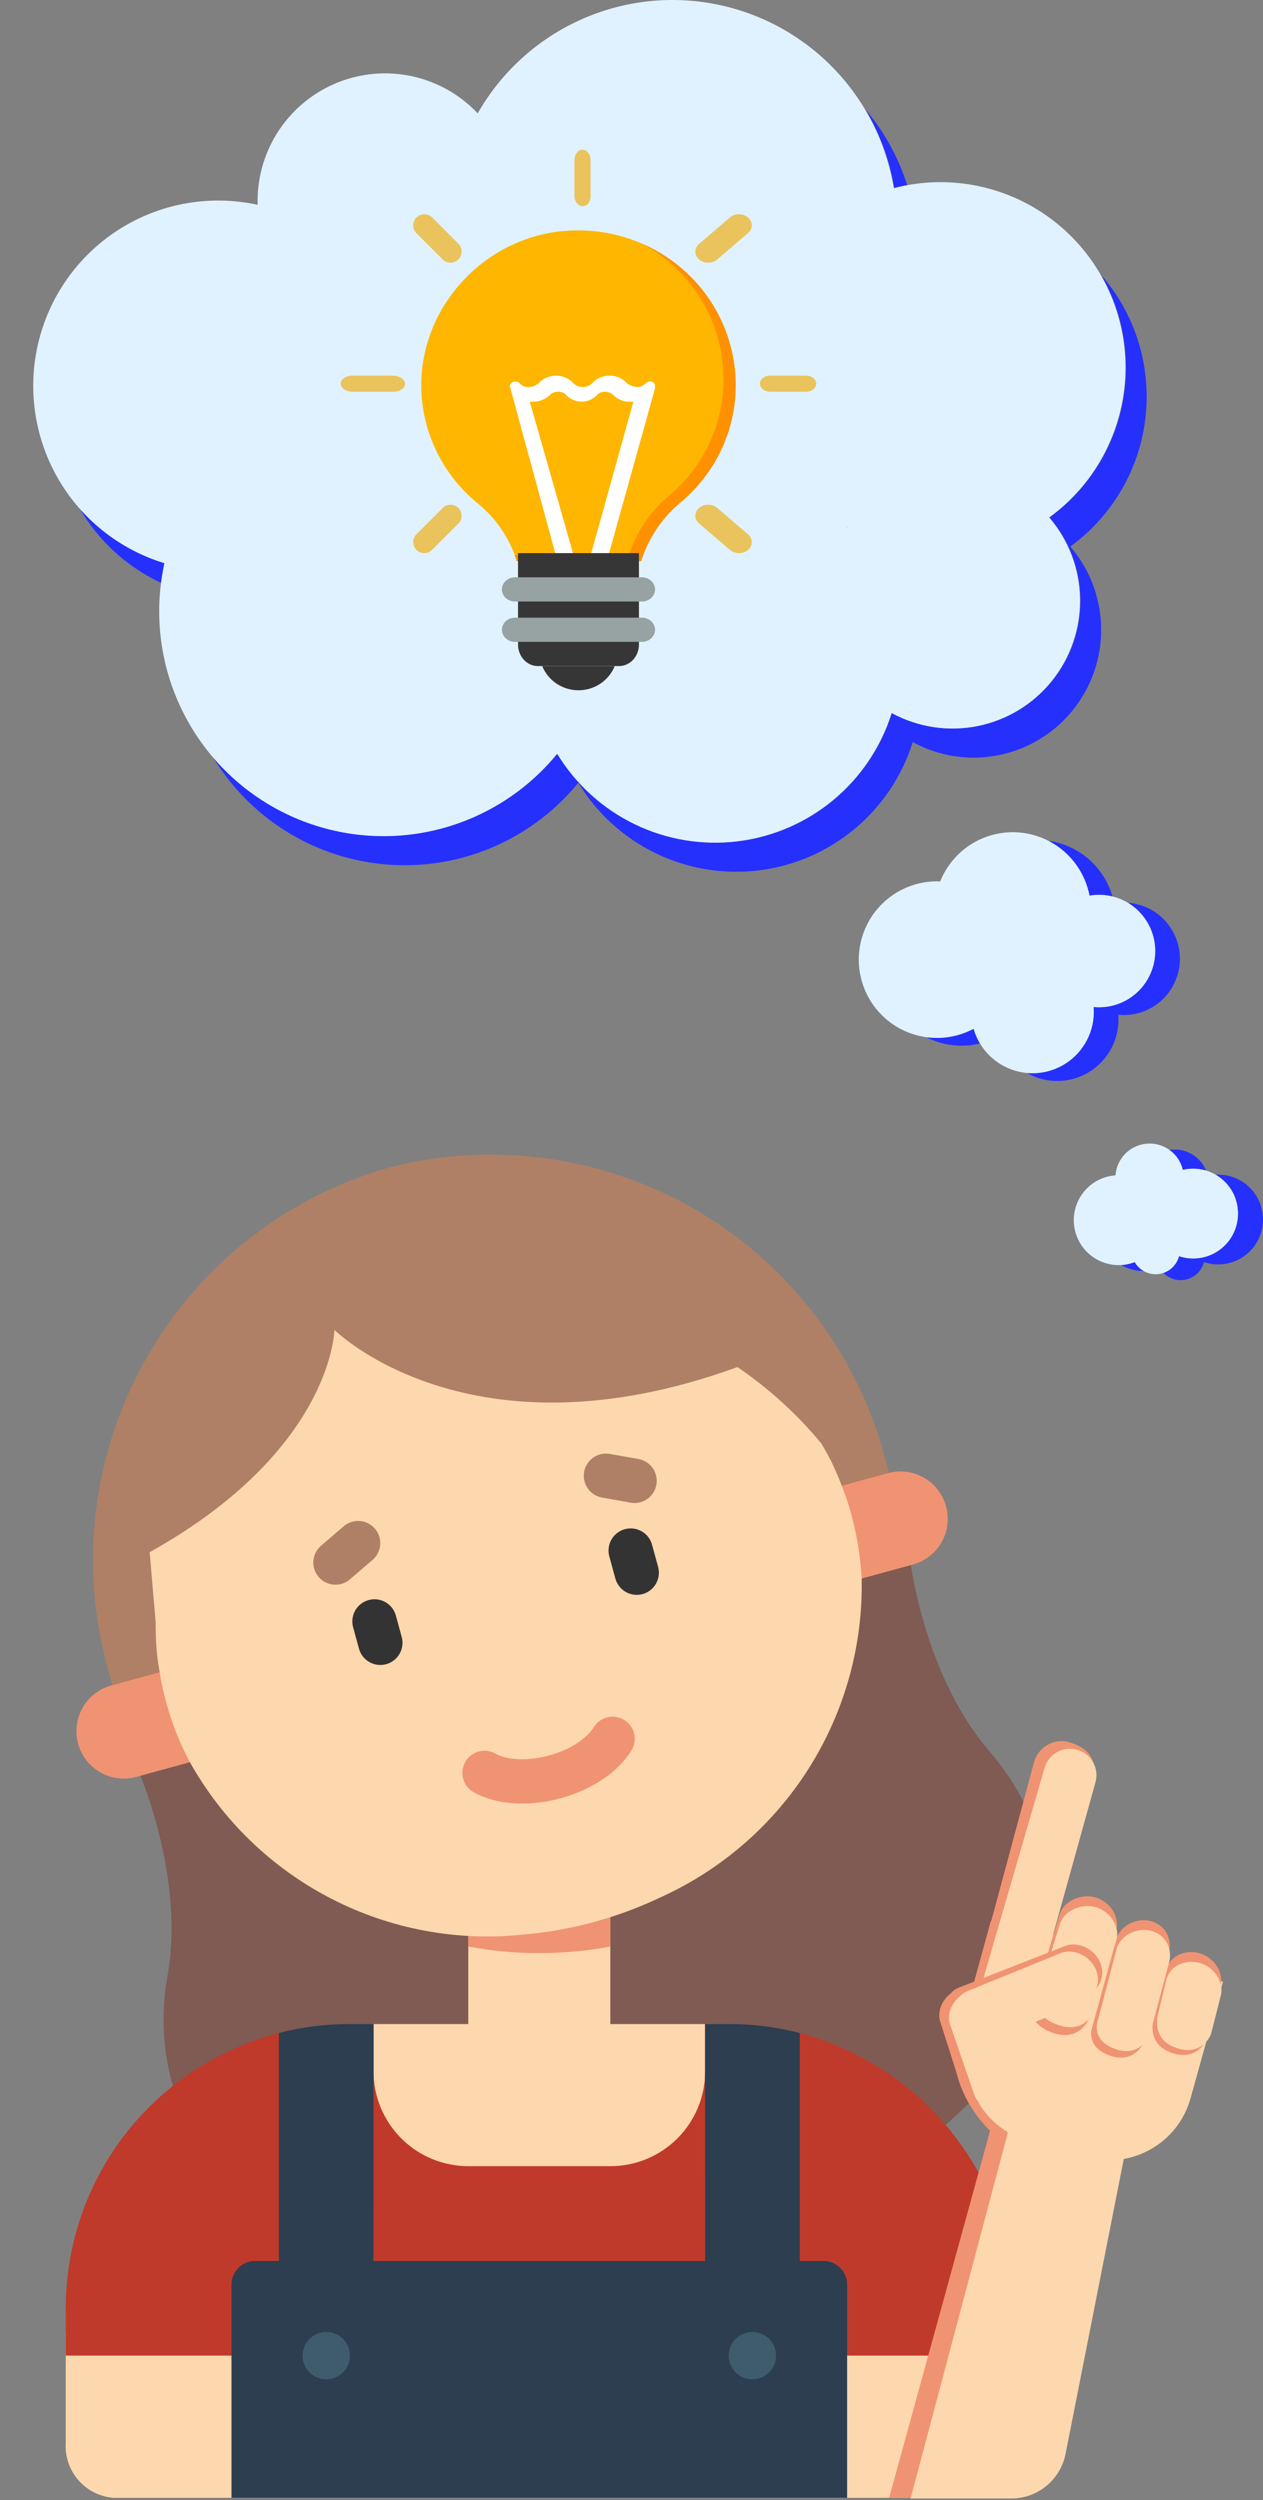 <svg width="228" height="451" viewBox="0 0 228 451" fill="none" xmlns="http://www.w3.org/2000/svg">
<rect x="0" y="0" width="228" height="451" fill="#808080" stroke="none"/>
<path d="M163.862 278.057C163.862 278.057 165.665 300.865 178.651 315.96C190.215 329.392 192.135 346.476 186.167 363.698C181.961 375.834 163.862 388.871 163.862 388.871L49.786 398.892C34.737 392.19 27.1 373.951 30.221 356.538C33.722 336.937 23.675 316.382 23.675 316.382L163.862 278.057Z" fill="#7F5B53"/>
<path d="M182.848 420.68V429.225L174.059 450.593H20.416C17.969 450.382 15.701 449.22 14.103 447.354C12.504 445.489 11.702 443.071 11.87 440.62V420.68H182.848Z" fill="#FDD7AD"/>
<path d="M182.848 416.406V424.935H11.87V416.406C11.866 405.036 15.643 393.987 22.606 384.998C29.569 376.008 39.324 369.588 50.336 366.747V407.857H67.434V365.126H127.279V407.857H144.376V366.747C151.217 368.56 157.617 371.745 163.187 376.109C168.757 380.474 173.381 385.926 176.776 392.133C177.589 393.673 178.315 395.251 178.998 396.877C180.12 399.588 181.008 402.39 181.652 405.252C182.44 408.911 182.841 412.643 182.848 416.386V416.406Z" fill="#C03A2B"/>
<path d="M67.434 365.126V373.67C67.434 378.203 69.236 382.551 72.442 385.757C75.648 388.962 79.997 390.763 84.532 390.763H110.195C114.73 390.763 119.079 388.962 122.285 385.757C125.492 382.551 127.293 378.203 127.293 373.67V365.126H67.434Z" fill="#FDD7AD"/>
<path d="M110.181 342.606H84.532V377.944H110.181V342.606Z" fill="#FDD7AD"/>
<path d="M110.181 342.606V351.15C105.952 351.934 101.66 352.326 97.359 352.321C93.055 352.34 88.759 351.94 84.532 351.126V342.606H110.181Z" fill="#F09372"/>
<path d="M161.565 269.822C161.406 269.072 160.014 263.983 159.82 263.273C154.893 244.406 142.676 228.266 125.854 218.398C109.031 208.53 88.978 205.741 70.101 210.644C51.35 216.022 35.502 228.623 26.039 245.676C16.576 262.73 14.272 282.842 19.633 301.593C19.823 302.288 21.214 307.378 21.462 308.119L161.565 269.822Z" fill="#AF8066"/>
<path d="M151.943 268.025L160.482 265.692C162.649 265.155 164.94 265.486 166.866 266.616C168.792 267.745 170.199 269.583 170.788 271.736C171.377 273.889 171.099 276.187 170.016 278.139C168.932 280.09 167.128 281.541 164.989 282.18L24.798 320.486C23.705 320.813 22.559 320.918 21.425 320.795C20.292 320.672 19.194 320.324 18.198 319.77C17.201 319.217 16.325 318.47 15.621 317.574C14.917 316.677 14.399 315.649 14.099 314.549C13.798 313.45 13.72 312.302 13.87 311.172C14.02 310.042 14.395 308.953 14.972 307.97C15.548 306.987 16.316 306.129 17.229 305.447C18.143 304.765 19.183 304.272 20.29 303.998L151.943 268.025Z" fill="#F09372"/>
<path d="M28.083 292.474L28.094 292.516C28.108 294.017 28.117 295.52 28.227 297.041C28.337 298.562 28.544 300.146 28.824 301.666C29.105 303.487 29.494 305.289 29.988 307.064C30.53 309.016 31.175 310.939 31.919 312.824C32.598 314.5 33.349 316.107 34.188 317.725C40.073 328.295 48.944 336.897 59.692 342.454C70.441 348.011 82.589 350.277 94.619 348.968C103.209 348.214 111.594 345.923 119.374 342.204C130.363 337.209 139.646 329.104 146.076 318.891C152.506 308.677 155.801 296.804 155.554 284.738C155.454 282.904 155.253 281.051 154.975 279.226C154.659 277.224 154.236 275.24 153.707 273.284C153.23 271.504 152.648 269.755 151.964 268.044C151.436 266.592 150.783 265.175 150.129 263.758C149.556 262.63 148.94 261.513 148.28 260.409C143.906 255.115 138.803 250.469 133.123 246.609C84.751 264.233 60.369 239.901 60.369 239.901C60.369 239.901 60.09 261.556 27.019 280.007L28.089 292.517" fill="#FDD7AD"/>
<path d="M69.713 300.209C68.69 300.489 67.597 300.35 66.676 299.825C65.755 299.299 65.08 298.429 64.8 297.406L63.746 293.549C63.466 292.526 63.605 291.434 64.13 290.513C64.656 289.592 65.526 288.917 66.55 288.638C67.573 288.358 68.665 288.496 69.587 289.022C70.508 289.548 71.183 290.418 71.462 291.441L72.517 295.298C72.655 295.804 72.692 296.333 72.626 296.854C72.561 297.375 72.393 297.878 72.132 298.334C71.872 298.79 71.524 299.19 71.109 299.512C70.694 299.834 70.22 300.071 69.713 300.209Z" fill="#333333"/>
<path d="M116.001 287.561C114.978 287.841 113.886 287.703 112.964 287.177C112.043 286.651 111.368 285.781 111.089 284.758L110.034 280.901C109.875 280.389 109.82 279.849 109.874 279.315C109.927 278.781 110.088 278.263 110.346 277.792C110.604 277.321 110.954 276.907 111.375 276.575C111.797 276.242 112.281 275.998 112.799 275.856C113.317 275.715 113.858 275.679 114.39 275.751C114.922 275.823 115.434 276.001 115.896 276.276C116.358 276.55 116.759 276.914 117.077 277.347C117.395 277.779 117.622 278.272 117.746 278.794L118.8 282.651C118.939 283.157 118.977 283.686 118.912 284.207C118.846 284.727 118.679 285.23 118.419 285.686C118.159 286.142 117.812 286.543 117.397 286.864C116.982 287.186 116.508 287.423 116.001 287.561Z" fill="#333333"/>
<path d="M101.198 324.397C95.407 325.979 89.557 325.57 85.558 323.336C85.092 323.083 84.682 322.74 84.35 322.327C84.018 321.914 83.771 321.439 83.625 320.93C83.478 320.421 83.434 319.887 83.495 319.361C83.556 318.835 83.721 318.326 83.981 317.864C84.24 317.402 84.589 316.997 85.007 316.671C85.424 316.345 85.903 316.105 86.414 315.965C86.925 315.825 87.459 315.789 87.984 315.857C88.51 315.926 89.016 316.098 89.475 316.364C91.105 317.278 94.597 317.915 99.1 316.684C103.603 315.454 106.272 313.134 107.224 311.514C107.782 310.647 108.653 310.029 109.656 309.789C110.659 309.549 111.715 309.705 112.606 310.226C113.496 310.746 114.151 311.589 114.434 312.58C114.716 313.572 114.606 314.634 114.124 315.545C111.818 319.503 106.99 322.814 101.198 324.397Z" fill="#F09372"/>
<path d="M61.614 285.731C60.738 285.969 59.807 285.903 58.974 285.543C58.141 285.183 57.456 284.55 57.03 283.749C56.604 282.947 56.464 282.025 56.631 281.133C56.799 280.242 57.265 279.434 57.953 278.842L61.938 275.424C62.334 275.061 62.798 274.781 63.303 274.601C63.809 274.421 64.346 274.344 64.882 274.376C65.417 274.408 65.941 274.547 66.422 274.785C66.903 275.023 67.331 275.356 67.681 275.763C68.03 276.17 68.294 276.644 68.457 277.155C68.62 277.667 68.678 278.205 68.628 278.74C68.578 279.274 68.421 279.793 68.166 280.265C67.912 280.737 67.564 281.154 67.145 281.489L63.157 284.913C62.71 285.297 62.183 285.576 61.614 285.731Z" fill="#AF8066"/>
<path d="M118.493 267.83C118.308 268.874 117.716 269.802 116.846 270.41C115.977 271.017 114.902 271.254 113.857 271.069L108.686 270.149C108.169 270.057 107.676 269.865 107.233 269.583C106.791 269.3 106.408 268.934 106.107 268.504C105.807 268.074 105.594 267.589 105.48 267.077C105.367 266.564 105.356 266.035 105.447 265.518C105.539 265.002 105.731 264.508 106.013 264.066C106.296 263.623 106.662 263.241 107.092 262.94C107.523 262.64 108.008 262.427 108.52 262.313C109.033 262.2 109.562 262.189 110.079 262.28L115.253 263.195C115.771 263.287 116.265 263.479 116.707 263.762C117.15 264.045 117.532 264.412 117.833 264.843C118.133 265.273 118.346 265.759 118.458 266.272C118.571 266.785 118.581 267.315 118.489 267.831" fill="#AF8066"/>
<path d="M46.066 407.857H148.652C149.785 407.858 150.872 408.309 151.672 409.11C152.473 409.912 152.923 410.998 152.923 412.131V450.592H41.79V412.131C41.79 410.998 42.24 409.91 43.042 409.109C43.844 408.307 44.932 407.857 46.066 407.857Z" fill="#2C3E50"/>
<path d="M67.434 365.126V407.857H50.336V366.747C54.529 365.661 58.842 365.116 63.173 365.126H67.434Z" fill="#2C3E50"/>
<path d="M144.377 366.747V407.857H127.279V365.126H131.554C135.88 365.117 140.189 365.662 144.377 366.747Z" fill="#2C3E50"/>
<path d="M63.173 424.935C63.174 425.781 62.924 426.608 62.455 427.312C61.986 428.015 61.318 428.564 60.537 428.888C59.756 429.212 58.896 429.298 58.066 429.133C57.236 428.969 56.474 428.562 55.876 427.965C55.277 427.367 54.87 426.605 54.704 425.776C54.539 424.947 54.623 424.087 54.947 423.306C55.27 422.524 55.818 421.856 56.522 421.386C57.225 420.917 58.051 420.666 58.897 420.666C60.031 420.666 61.117 421.115 61.919 421.916C62.721 422.717 63.172 423.803 63.173 424.935Z" fill="#3F5C6C"/>
<path d="M140.101 424.935C140.102 425.781 139.852 426.608 139.382 427.312C138.913 428.016 138.245 428.564 137.464 428.889C136.682 429.213 135.822 429.298 134.992 429.133C134.162 428.968 133.4 428.561 132.802 427.963C132.204 427.365 131.796 426.603 131.631 425.773C131.467 424.943 131.552 424.084 131.876 423.302C132.2 422.521 132.749 421.853 133.453 421.384C134.157 420.915 134.984 420.665 135.83 420.666C136.963 420.666 138.049 421.116 138.85 421.916C139.651 422.717 140.101 423.803 140.101 424.935Z" fill="#3F5C6C"/>
<path d="M179.844 380.329L160.503 450.603L183.837 450.603L200.434 385.418L179.844 380.329Z" fill="#F09372"/>
<path d="M178.87 346.518L172.959 368.025C170.471 374.534 176.779 383.575 180.549 385.774L194.276 388.495C202.402 390.752 210.604 386.783 212.863 378.658L218.72 357.612L178.87 346.518Z" fill="#F09372"/>
<path d="M180.926 346.385L175.069 367.432C172.81 375.556 177.551 383.968 185.678 386.226L196.119 389.131C204.245 391.389 212.66 386.65 214.919 378.525L220.776 357.479L180.926 346.385Z" fill="#FDD7AD"/>
<path d="M187.069 356.333L197.171 320.05C197.894 317.505 196.752 315.345 192.837 314.233C190.292 313.51 187.422 315.228 186.699 317.772L175.974 357.559L187.069 356.333Z" fill="#F09372"/>
<path d="M183.011 380.675L164.377 450.719L182.548 450.719C187.324 450.719 191.434 447.341 192.36 442.656L203.601 385.764L183.011 380.675Z" fill="#FDD7AD"/>
<path d="M196.588 364.143L201.485 348.267C202.208 345.722 200.302 343.001 197.756 342.279C195.211 341.556 191.981 342.886 191.258 345.431L186.397 361.187C186.397 361.187 184.909 364.842 189.926 366.667C194.943 368.492 196.588 364.143 196.588 364.143Z" fill="#F09372"/>
<path d="M206.534 368.379L210.972 352.37C211.695 349.826 210.402 347.302 207.856 346.579C205.311 345.857 202.259 347.261 201.536 349.806L197.148 365.76C197.148 365.76 195.846 369.218 200.347 370.811C204.849 372.404 206.534 368.379 206.534 368.379Z" fill="#F09372"/>
<path d="M217.808 367.827L220.304 358.347C221.027 355.802 219.121 353.082 216.576 352.359C214.03 351.636 211.252 352.746 210.529 355.291L208.237 364.258C208.237 364.258 206.864 368.809 211.603 370.356C216.342 371.903 217.808 367.827 217.808 367.827Z" fill="#F09372"/>
<path d="M197.546 362.725L201.531 350.024C202.254 347.48 200.348 344.759 197.802 344.036C195.257 343.313 192.028 344.644 191.305 347.188L187.355 359.769C187.355 359.769 185.867 363.424 190.884 365.249C195.9 367.073 197.546 362.725 197.546 362.725Z" fill="#FDD7AD"/>
<path d="M207.538 367.198L211.018 354.128C211.741 351.583 210.448 349.059 207.903 348.337C205.357 347.614 202.305 349.019 201.582 351.563L198.152 364.58C198.152 364.58 196.85 368.037 201.351 369.63C205.853 371.223 207.538 367.198 207.538 367.198Z" fill="#FDD7AD"/>
<path d="M218.62 366.93L220.35 360.105C221.073 357.56 219.167 354.839 216.622 354.116C214.076 353.394 211.298 354.504 210.575 357.048L209.05 363.36C209.05 363.36 207.677 367.911 212.416 369.458C217.155 371.005 218.62 366.93 218.62 366.93Z" fill="#FDD7AD"/>
<path d="M187.655 357.802L197.758 321.518C198.481 318.974 196.983 316.363 194.438 315.64C191.892 314.918 189.281 316.415 188.558 318.959L177.184 358.043L187.655 357.802Z" fill="#FDD7AD"/>
<path d="M180.435 366.145L196.042 360.058C198.478 359.023 199.631 356.432 198.596 353.998C197.561 351.563 194.551 350.069 192.116 351.104L173.101 358.554C173.101 358.554 172.293 358.821 171.627 359.595C170.158 360.729 169.259 362.591 169.646 364.413L172.874 374.554L174.608 378.409C174.608 378.409 176.119 379.842 179.446 379.197C182.774 378.552 183.882 376.327 183.882 376.327L180.435 366.145Z" fill="#F09372"/>
<path d="M182.254 366.612L195.274 361.333C197.709 360.299 198.862 357.708 197.827 355.274C196.793 352.839 193.783 351.345 191.348 352.38L174.699 359.164C174.699 359.164 173.946 359.412 173.295 360.126C171.877 361.265 171.021 363.09 171.401 364.876L175.752 377.513C175.752 377.513 176.737 381.321 180.983 380.698C185.228 380.075 185.317 375.659 185.317 375.659L182.254 366.612Z" fill="#FDD7AD"/>
<g clip-path="url(#clip0_1496_795)">
<path fill-rule="evenodd" clip-rule="evenodd" d="M199.869 51.641C202.111 56.243 203.267 61.299 203.25 66.419C203.231 71.677 201.973 76.856 199.577 81.534C197.182 86.213 193.717 90.259 189.464 93.344C192.977 97.431 194.947 102.622 195.032 108.014C195.117 113.406 193.311 118.657 189.928 122.853C186.546 127.05 181.801 129.925 176.519 130.98C171.238 132.034 165.754 131.201 161.023 128.625C159.095 134.752 155.445 140.193 150.51 144.298C145.575 148.403 139.563 150.997 133.194 151.771C126.825 152.545 120.369 151.466 114.596 148.663C108.824 145.86 103.98 141.451 100.643 135.964C94.88 143.016 86.912 147.919 78.025 149.882C69.138 151.844 59.85 150.752 51.659 146.781C46.511 144.286 41.985 140.745 38.346 136.423C42.385 143.153 48.305 148.588 55.409 152.032C63.6 156.003 72.889 157.095 81.776 155.133C90.663 153.17 98.63 148.267 104.394 141.215C107.73 146.702 112.574 151.111 118.347 153.914C124.119 156.717 130.576 157.796 136.945 157.022C143.314 156.248 149.325 153.654 154.26 149.549C159.195 145.444 162.845 140.003 164.773 133.876C169.505 136.452 174.988 137.285 180.27 136.231C185.551 135.176 190.296 132.3 193.679 128.104C197.061 123.908 198.868 118.657 198.783 113.265C198.698 107.873 196.727 102.682 193.215 98.594C197.467 95.51 200.932 91.464 203.328 86.785C205.723 82.107 206.981 76.927 207 71.67C207.018 66.549 205.861 61.494 203.619 56.892C202.326 54.237 200.692 51.775 198.765 49.564C199.157 50.242 199.525 50.935 199.869 51.641ZM163.786 33.414C162.175 28.386 159.595 23.711 156.184 19.661C158.802 24.022 160.591 28.862 161.429 33.938C162.209 33.735 162.995 33.56 163.786 33.414ZM29.132 105.177C29.284 103.979 29.489 102.785 29.75 101.598C23.723 99.764 18.385 96.276 14.303 91.593C17.752 97.567 22.944 102.296 29.132 105.177ZM153.068 95.254L153.102 95.205L152.932 95.109C152.978 95.155 153.021 95.205 153.068 95.254Z" fill="#2530FC"/>
<path d="M203.179 66.419C203.197 61.299 202.04 56.243 199.798 51.641C197.557 47.039 194.29 43.014 190.249 39.876C186.209 36.738 181.503 34.571 176.494 33.541C171.485 32.512 166.307 32.648 161.358 33.938C159.995 25.675 156.109 18.037 150.235 12.074C144.361 6.111 136.787 2.115 128.553 0.637C120.32 -0.842 111.832 0.269 104.254 3.816C96.677 7.364 90.382 13.174 86.236 20.448C83.076 17.1 78.986 14.777 74.494 13.78C70.002 12.782 65.315 13.156 61.037 14.852C56.76 16.548 53.088 19.489 50.496 23.296C47.904 27.102 46.511 31.599 46.497 36.206C46.497 36.454 46.497 36.699 46.513 36.947C38.087 35.105 29.277 36.598 21.926 41.114C14.576 45.63 9.256 52.819 7.08 61.175C4.904 69.531 6.042 78.406 10.255 85.941C14.467 93.476 21.428 99.087 29.679 101.598C27.729 110.499 28.831 119.798 32.806 127.995C36.781 136.193 43.397 142.811 51.588 146.781C59.779 150.752 69.068 151.844 77.955 149.882C86.842 147.919 94.809 143.016 100.573 135.964C103.909 141.451 108.753 145.86 114.526 148.663C120.298 151.466 126.755 152.545 133.124 151.771C139.493 150.997 145.504 148.403 150.439 144.298C155.374 140.193 159.024 134.752 160.952 128.625C165.684 131.201 171.167 132.034 176.449 130.98C181.73 129.925 186.475 127.05 189.858 122.853C193.241 118.657 195.047 113.406 194.962 108.014C194.877 102.622 192.907 97.431 189.394 93.344C193.646 90.259 197.111 86.213 199.507 81.534C201.902 76.856 203.161 71.677 203.179 66.419ZM153.031 95.205L152.997 95.254C152.951 95.205 152.907 95.155 152.861 95.109L153.031 95.205Z" fill="#E0F2FF"/>
<path fill-rule="evenodd" clip-rule="evenodd" d="M167.193 187.1C168.889 187.964 170.748 188.479 172.661 188.605C174.095 188.7 175.529 188.575 176.913 188.239C176.417 187.413 176.026 186.52 175.757 185.581C173.44 186.815 170.824 187.377 168.206 187.204C167.866 187.181 167.529 187.147 167.193 187.1ZM185.378 193.558C187.235 194.615 189.365 195.115 191.512 194.986C194.023 194.835 196.409 193.832 198.274 192.141C200.139 190.45 201.374 188.174 201.773 185.686C201.912 184.818 201.947 183.936 201.879 183.059C203.317 183.201 204.77 183.032 206.138 182.565C207.506 182.098 208.759 181.344 209.811 180.352C210.864 179.36 211.693 178.154 212.242 176.815C212.79 175.476 213.047 174.035 212.993 172.589C212.939 171.142 212.577 169.724 211.931 168.429C211.285 167.135 210.369 165.993 209.246 165.082C208.123 164.171 206.818 163.512 205.419 163.147C204.82 162.991 204.211 162.891 203.597 162.847C204.014 163.095 204.412 163.374 204.791 163.681C205.914 164.592 206.83 165.733 207.476 167.028C208.122 168.322 208.484 169.74 208.538 171.187C208.591 172.633 208.335 174.074 207.786 175.413C207.237 176.752 206.409 177.958 205.356 178.95C204.303 179.942 203.051 180.697 201.682 181.164C200.314 181.63 198.862 181.799 197.423 181.657C197.492 182.534 197.456 183.416 197.318 184.284C196.918 186.772 195.684 189.049 193.819 190.739C191.953 192.43 189.568 193.433 187.057 193.584C186.495 193.618 185.934 193.609 185.378 193.558ZM200.832 161.712C199.473 161.378 198.059 161.329 196.68 161.569C196.101 158.573 194.569 155.846 192.313 153.794C191.377 152.944 190.338 152.228 189.226 151.661C192.033 152.052 194.663 153.282 196.768 155.196C198.704 156.956 200.106 159.214 200.832 161.712Z" fill="#2530FC"/>
<path d="M155.209 170.872C154.793 173.467 155.108 176.126 156.119 178.552C157.13 180.977 158.797 183.072 160.933 184.6C163.068 186.129 165.587 187.03 168.206 187.204C170.825 187.377 173.44 186.815 175.757 185.581C176.451 188.003 177.949 190.115 180.003 191.57C182.057 193.025 184.545 193.735 187.057 193.584C189.568 193.433 191.953 192.43 193.819 190.739C195.684 189.048 196.918 186.772 197.318 184.284C197.456 183.416 197.492 182.534 197.423 181.657C198.862 181.799 200.314 181.63 201.682 181.164C203.051 180.697 204.303 179.942 205.356 178.95C206.409 177.958 207.237 176.752 207.786 175.413C208.335 174.074 208.591 172.633 208.538 171.187C208.484 169.74 208.122 168.322 207.476 167.028C206.83 165.733 205.914 164.592 204.791 163.681C203.668 162.77 202.363 162.11 200.964 161.746C199.565 161.381 198.104 161.321 196.68 161.569C196.101 158.573 194.569 155.846 192.313 153.794C190.057 151.743 187.199 150.478 184.165 150.189C181.132 149.899 178.086 150.601 175.484 152.189C172.882 153.777 170.863 156.165 169.729 158.998C166.276 158.853 162.891 159.982 160.215 162.17C157.538 164.359 155.757 167.455 155.209 170.872Z" fill="#E0F2FF"/>
<path fill-rule="evenodd" clip-rule="evenodd" d="M219.45 211.91C221.126 212.878 222.403 214.418 223.045 216.251H223.032C223.533 217.681 223.623 219.222 223.292 220.701C222.962 222.179 222.223 223.535 221.161 224.614C220.099 225.693 218.756 226.452 217.284 226.804C215.813 227.157 214.272 227.089 212.837 226.608C212.617 227.446 212.153 228.198 211.505 228.771C211.071 229.154 210.568 229.444 210.026 229.629C210.366 229.975 210.764 230.264 211.203 230.482C211.978 230.865 212.85 231.009 213.707 230.896C214.564 230.782 215.368 230.415 216.017 229.843C216.665 229.27 217.129 228.518 217.349 227.68C218.784 228.161 220.325 228.229 221.796 227.876C223.268 227.524 224.611 226.765 225.673 225.686C226.735 224.607 227.474 223.251 227.804 221.773C228.135 220.294 228.045 218.753 227.544 217.323H227.557C226.894 215.429 225.553 213.849 223.795 212.887C222.458 212.157 220.951 211.823 219.45 211.91ZM217.731 211.167C217.235 209.969 216.374 208.955 215.265 208.272C214.056 207.528 212.628 207.224 211.221 207.413C211.18 207.418 211.14 207.424 211.099 207.43C212.137 208.17 212.924 209.215 213.345 210.426C213.416 210.629 213.475 210.836 213.522 211.046C214.921 210.712 216.373 210.758 217.731 211.167ZM206.464 229.289C205.79 228.904 205.229 228.346 204.842 227.669C204.81 227.682 204.778 227.695 204.747 227.708C204.7 227.729 204.653 227.749 204.603 227.765C203.893 228.013 203.153 228.16 202.404 228.203C202.576 228.302 202.75 228.395 202.929 228.481C203.886 228.945 204.925 229.214 205.987 229.275C206.146 229.285 206.305 229.289 206.464 229.289Z" fill="#2530FC"/>
<path d="M223.045 216.251C222.382 214.357 221.041 212.777 219.282 211.816C217.524 210.854 215.471 210.58 213.522 211.046C213.475 210.836 213.416 210.629 213.345 210.426C212.878 209.084 211.962 207.945 210.753 207.2C209.544 206.456 208.116 206.153 206.709 206.341C205.302 206.529 204.003 207.197 203.032 208.233C202.06 209.269 201.475 210.609 201.375 212.026C200.659 212.074 199.953 212.218 199.275 212.454C198.271 212.805 197.346 213.349 196.552 214.058C195.758 214.766 195.112 215.624 194.649 216.583C194.187 217.541 193.917 218.582 193.856 219.645C193.795 220.708 193.944 221.772 194.294 222.777C194.644 223.783 195.188 224.709 195.895 225.504C196.603 226.299 197.46 226.946 198.417 227.409C199.374 227.873 200.413 228.142 201.475 228.204C202.536 228.265 203.599 228.116 204.603 227.765C204.687 227.737 204.761 227.7 204.842 227.669C205.272 228.42 205.916 229.026 206.691 229.41C207.466 229.793 208.338 229.937 209.195 229.824C210.052 229.71 210.856 229.344 211.505 228.771C212.153 228.198 212.617 227.446 212.837 226.608C214.272 227.089 215.813 227.157 217.284 226.804C218.756 226.452 220.099 225.693 221.161 224.614C222.223 223.535 222.962 222.179 223.292 220.701C223.623 219.222 223.533 217.681 223.032 216.251H223.045Z" fill="#E0F2FF"/>
<path d="M115.737 101.234C117.018 97.154 119.441 93.511 122.729 90.722C125.887 88.126 128.427 84.879 130.169 81.211C131.91 77.542 132.81 73.543 132.806 69.494C132.809 65.709 132.028 61.962 130.513 58.483C128.997 55.003 126.777 51.863 123.989 49.254C121.201 46.644 117.901 44.619 114.292 43.303C110.683 41.986 106.84 41.405 102.995 41.595C88.4 42.205 76.47 54.336 76.064 68.689C75.941 72.871 76.783 77.026 78.527 80.842C80.271 84.658 82.872 88.036 86.133 90.722C89.53 93.448 92.022 97.108 93.292 101.234H115.737Z" fill="#FFB600"/>
<path fill-rule="evenodd" clip-rule="evenodd" d="M120.533 89.638C117.245 92.427 114.823 96.07 113.542 100.15H92.926C93.058 100.508 93.179 100.869 93.292 101.234H115.737C117.018 97.154 119.441 93.511 122.729 90.722C125.887 88.126 128.427 84.879 130.169 81.211C131.91 77.542 132.81 73.543 132.806 69.494C132.809 65.709 132.028 61.962 130.513 58.483C128.997 55.003 126.777 51.863 123.989 49.254C121.66 47.074 118.975 45.303 116.051 44.011C118.13 45.151 120.061 46.547 121.794 48.169C124.582 50.779 126.802 53.919 128.318 57.399C129.833 60.878 130.614 64.625 130.611 68.41C130.615 72.458 129.715 76.458 127.974 80.126C126.232 83.795 123.692 87.042 120.533 89.638Z" fill="#FF9100"/>
<path d="M117.781 68.902C117.578 68.819 117.354 68.796 117.137 68.838C116.921 68.879 116.724 68.983 116.572 69.134C116.392 69.333 116.171 69.495 115.923 69.612C115.674 69.729 115.403 69.798 115.126 69.814C114.417 69.794 113.735 69.555 113.186 69.134C112.8 68.703 112.319 68.357 111.776 68.119C111.233 67.881 110.641 67.758 110.042 67.758C109.443 67.758 108.852 67.881 108.309 68.119C107.765 68.357 107.284 68.703 106.898 69.134C106.68 69.35 106.418 69.522 106.127 69.64C105.836 69.757 105.522 69.818 105.205 69.818C104.888 69.818 104.575 69.757 104.284 69.64C103.993 69.522 103.73 69.35 103.512 69.134C103.126 68.703 102.645 68.357 102.102 68.119C101.559 67.881 100.967 67.758 100.368 67.758C99.769 67.758 99.178 67.881 98.635 68.119C98.092 68.357 97.61 68.703 97.225 69.134C96.7 69.589 96.007 69.833 95.293 69.814C95.01 69.822 94.729 69.765 94.475 69.646C94.221 69.527 94.002 69.351 93.838 69.134C93.688 68.982 93.49 68.877 93.274 68.836C93.057 68.794 92.832 68.817 92.63 68.902C92.516 68.944 92.412 69.008 92.325 69.089C92.237 69.17 92.169 69.268 92.123 69.375C92.078 69.482 92.056 69.597 92.06 69.713C92.064 69.828 92.093 69.942 92.145 70.046L101.819 105.601H103.997L103.035 102.231H104.137L95.638 72.465H96.279C96.835 72.459 97.383 72.35 97.894 72.145C98.404 71.939 98.867 71.641 99.255 71.267C99.44 71.07 99.67 70.914 99.927 70.81C100.184 70.706 100.463 70.656 100.742 70.664C101.022 70.657 101.3 70.708 101.557 70.812C101.813 70.916 102.043 71.071 102.23 71.267C102.572 71.641 102.996 71.942 103.472 72.147C103.949 72.353 104.467 72.46 104.992 72.46C105.516 72.46 106.034 72.353 106.511 72.147C106.988 71.942 107.411 71.641 107.753 71.267C107.939 71.07 108.168 70.914 108.426 70.81C108.683 70.706 108.961 70.656 109.241 70.664C109.798 70.69 110.326 70.904 110.729 71.267C111.101 71.657 111.56 71.966 112.072 72.173C112.584 72.38 113.138 72.48 113.696 72.465H114.337L106.052 102.231H107.096L106.159 105.601H108.337L118.249 70.046C118.265 69.59 118.265 69.134 117.781 68.902Z" fill="white"/>
<path d="M97.881 120.156C98.408 121.446 99.314 122.55 100.48 123.328C101.647 124.106 103.022 124.522 104.429 124.522C105.836 124.522 107.211 124.106 108.378 123.328C109.545 122.55 110.45 121.446 110.978 120.156H97.881Z" fill="#363636"/>
<path d="M111.74 120.155H97.118C96.644 120.158 96.175 120.058 95.737 119.863C95.299 119.668 94.901 119.381 94.566 119.018C94.231 118.656 93.965 118.225 93.785 117.751C93.605 117.277 93.513 116.769 93.515 116.256V99.779H115.343V116.256C115.345 116.769 115.254 117.277 115.073 117.751C114.893 118.225 114.627 118.656 114.292 119.018C113.957 119.381 113.559 119.668 113.121 119.863C112.683 120.058 112.214 120.158 111.74 120.155Z" fill="#363636"/>
<path d="M115.908 108.512H92.942C92.322 108.506 91.73 108.273 91.293 107.864C90.856 107.455 90.609 106.902 90.605 106.325C90.609 105.748 90.856 105.196 91.294 104.788C91.731 104.38 92.323 104.149 92.942 104.145H115.908C116.528 104.149 117.121 104.38 117.559 104.788C117.998 105.195 118.247 105.747 118.254 106.325C118.247 106.903 117.998 107.456 117.56 107.864C117.121 108.273 116.528 108.506 115.908 108.512Z" fill="#97A2A2"/>
<path d="M115.908 115.789H92.942C92.323 115.785 91.731 115.554 91.294 115.145C90.856 114.737 90.609 114.184 90.605 113.606C90.609 113.028 90.856 112.475 91.294 112.067C91.731 111.658 92.323 111.427 92.942 111.423H115.908C116.528 111.427 117.121 111.658 117.559 112.066C117.998 112.474 118.247 113.027 118.254 113.606C118.247 114.184 117.998 114.737 117.559 115.146C117.121 115.554 116.528 115.785 115.908 115.789Z" fill="#97A2A2"/>
<path d="M105.163 27.005C104.776 27.005 104.404 27.203 104.13 27.557C103.856 27.91 103.702 28.389 103.702 28.889V35.285C103.699 35.534 103.736 35.781 103.808 36.012C103.88 36.243 103.988 36.454 104.124 36.631C104.26 36.808 104.422 36.949 104.6 37.045C104.779 37.141 104.97 37.191 105.163 37.191C105.358 37.204 105.553 37.163 105.735 37.072C105.917 36.981 106.081 36.84 106.218 36.661C106.355 36.481 106.46 36.267 106.527 36.031C106.595 35.794 106.622 35.543 106.608 35.292V28.896C106.61 28.399 106.459 27.921 106.188 27.567C105.918 27.213 105.549 27.011 105.163 27.005Z" fill="#EAC35C"/>
<path d="M78.004 39.216C77.626 38.849 77.118 38.645 76.59 38.649C76.063 38.653 75.558 38.864 75.185 39.237C74.812 39.609 74.601 40.114 74.597 40.641C74.593 41.169 74.797 41.676 75.165 42.055L80.035 46.916C80.42 47.237 80.91 47.402 81.41 47.38C81.91 47.357 82.384 47.149 82.738 46.795C83.093 46.442 83.302 45.969 83.326 45.469C83.35 44.969 83.186 44.479 82.867 44.093L78.004 39.216Z" fill="#EAC35C"/>
<path d="M70.99 67.758H63.66C63.093 67.758 62.548 67.909 62.144 68.177C61.74 68.446 61.509 68.811 61.5 69.194C61.497 69.387 61.55 69.578 61.657 69.757C61.764 69.936 61.923 70.099 62.124 70.236C62.325 70.373 62.564 70.482 62.828 70.557C63.091 70.631 63.374 70.669 63.66 70.669H70.99C71.562 70.668 72.109 70.513 72.512 70.24C72.915 69.967 73.142 69.597 73.142 69.211C73.105 68.834 72.866 68.479 72.47 68.212C72.075 67.944 71.549 67.783 70.99 67.758Z" fill="#EAC35C"/>
<path d="M80.002 91.554L75.161 96.391C74.796 96.767 74.593 97.272 74.597 97.796C74.601 98.321 74.811 98.823 75.182 99.194C75.552 99.565 76.054 99.775 76.578 99.779C77.103 99.783 77.607 99.58 77.983 99.214L82.817 94.378C83.158 93.998 83.341 93.502 83.328 92.991C83.314 92.481 83.106 91.994 82.746 91.633C82.385 91.271 81.9 91.061 81.39 91.047C80.879 91.032 80.383 91.214 80.002 91.554Z" fill="#EAC35C"/>
<path d="M129.457 91.607C129.021 91.244 128.435 91.042 127.827 91.046C127.219 91.05 126.638 91.258 126.208 91.627C125.778 91.996 125.534 92.494 125.53 93.016C125.525 93.537 125.76 94.039 126.184 94.412L131.789 99.218C132.226 99.581 132.811 99.782 133.419 99.779C134.027 99.775 134.609 99.566 135.039 99.198C135.468 98.829 135.712 98.33 135.716 97.809C135.721 97.288 135.486 96.786 135.062 96.412L129.457 91.607Z" fill="#EAC35C"/>
<path d="M145.468 67.758H139.054C138.559 67.758 138.083 67.91 137.731 68.18C137.378 68.451 137.177 68.818 137.172 69.202C137.172 69.59 137.37 69.963 137.723 70.238C138.075 70.513 138.554 70.668 139.054 70.669H145.468C145.716 70.669 145.962 70.631 146.192 70.558C146.421 70.484 146.629 70.376 146.805 70.24C146.98 70.103 147.119 69.942 147.214 69.764C147.309 69.586 147.358 69.395 147.358 69.202C147.351 68.817 147.148 68.45 146.794 68.18C146.441 67.91 145.964 67.758 145.468 67.758Z" fill="#EAC35C"/>
<path d="M131.789 39.209L126.184 44.015C125.76 44.389 125.525 44.891 125.53 45.412C125.534 45.933 125.778 46.432 126.208 46.8C126.638 47.169 127.219 47.378 127.827 47.382C128.435 47.385 129.021 47.184 129.457 46.821L135.062 42.015C135.486 41.641 135.721 41.139 135.716 40.618C135.712 40.097 135.468 39.598 135.039 39.23C134.609 38.861 134.027 38.653 133.419 38.649C132.811 38.645 132.226 38.846 131.789 39.209Z" fill="#EAC35C"/>
</g>
<defs>
<clipPath id="clip0_1496_795">
<rect width="222" height="231.041" fill="white" transform="translate(6)"/>
</clipPath>
</defs>
</svg>

